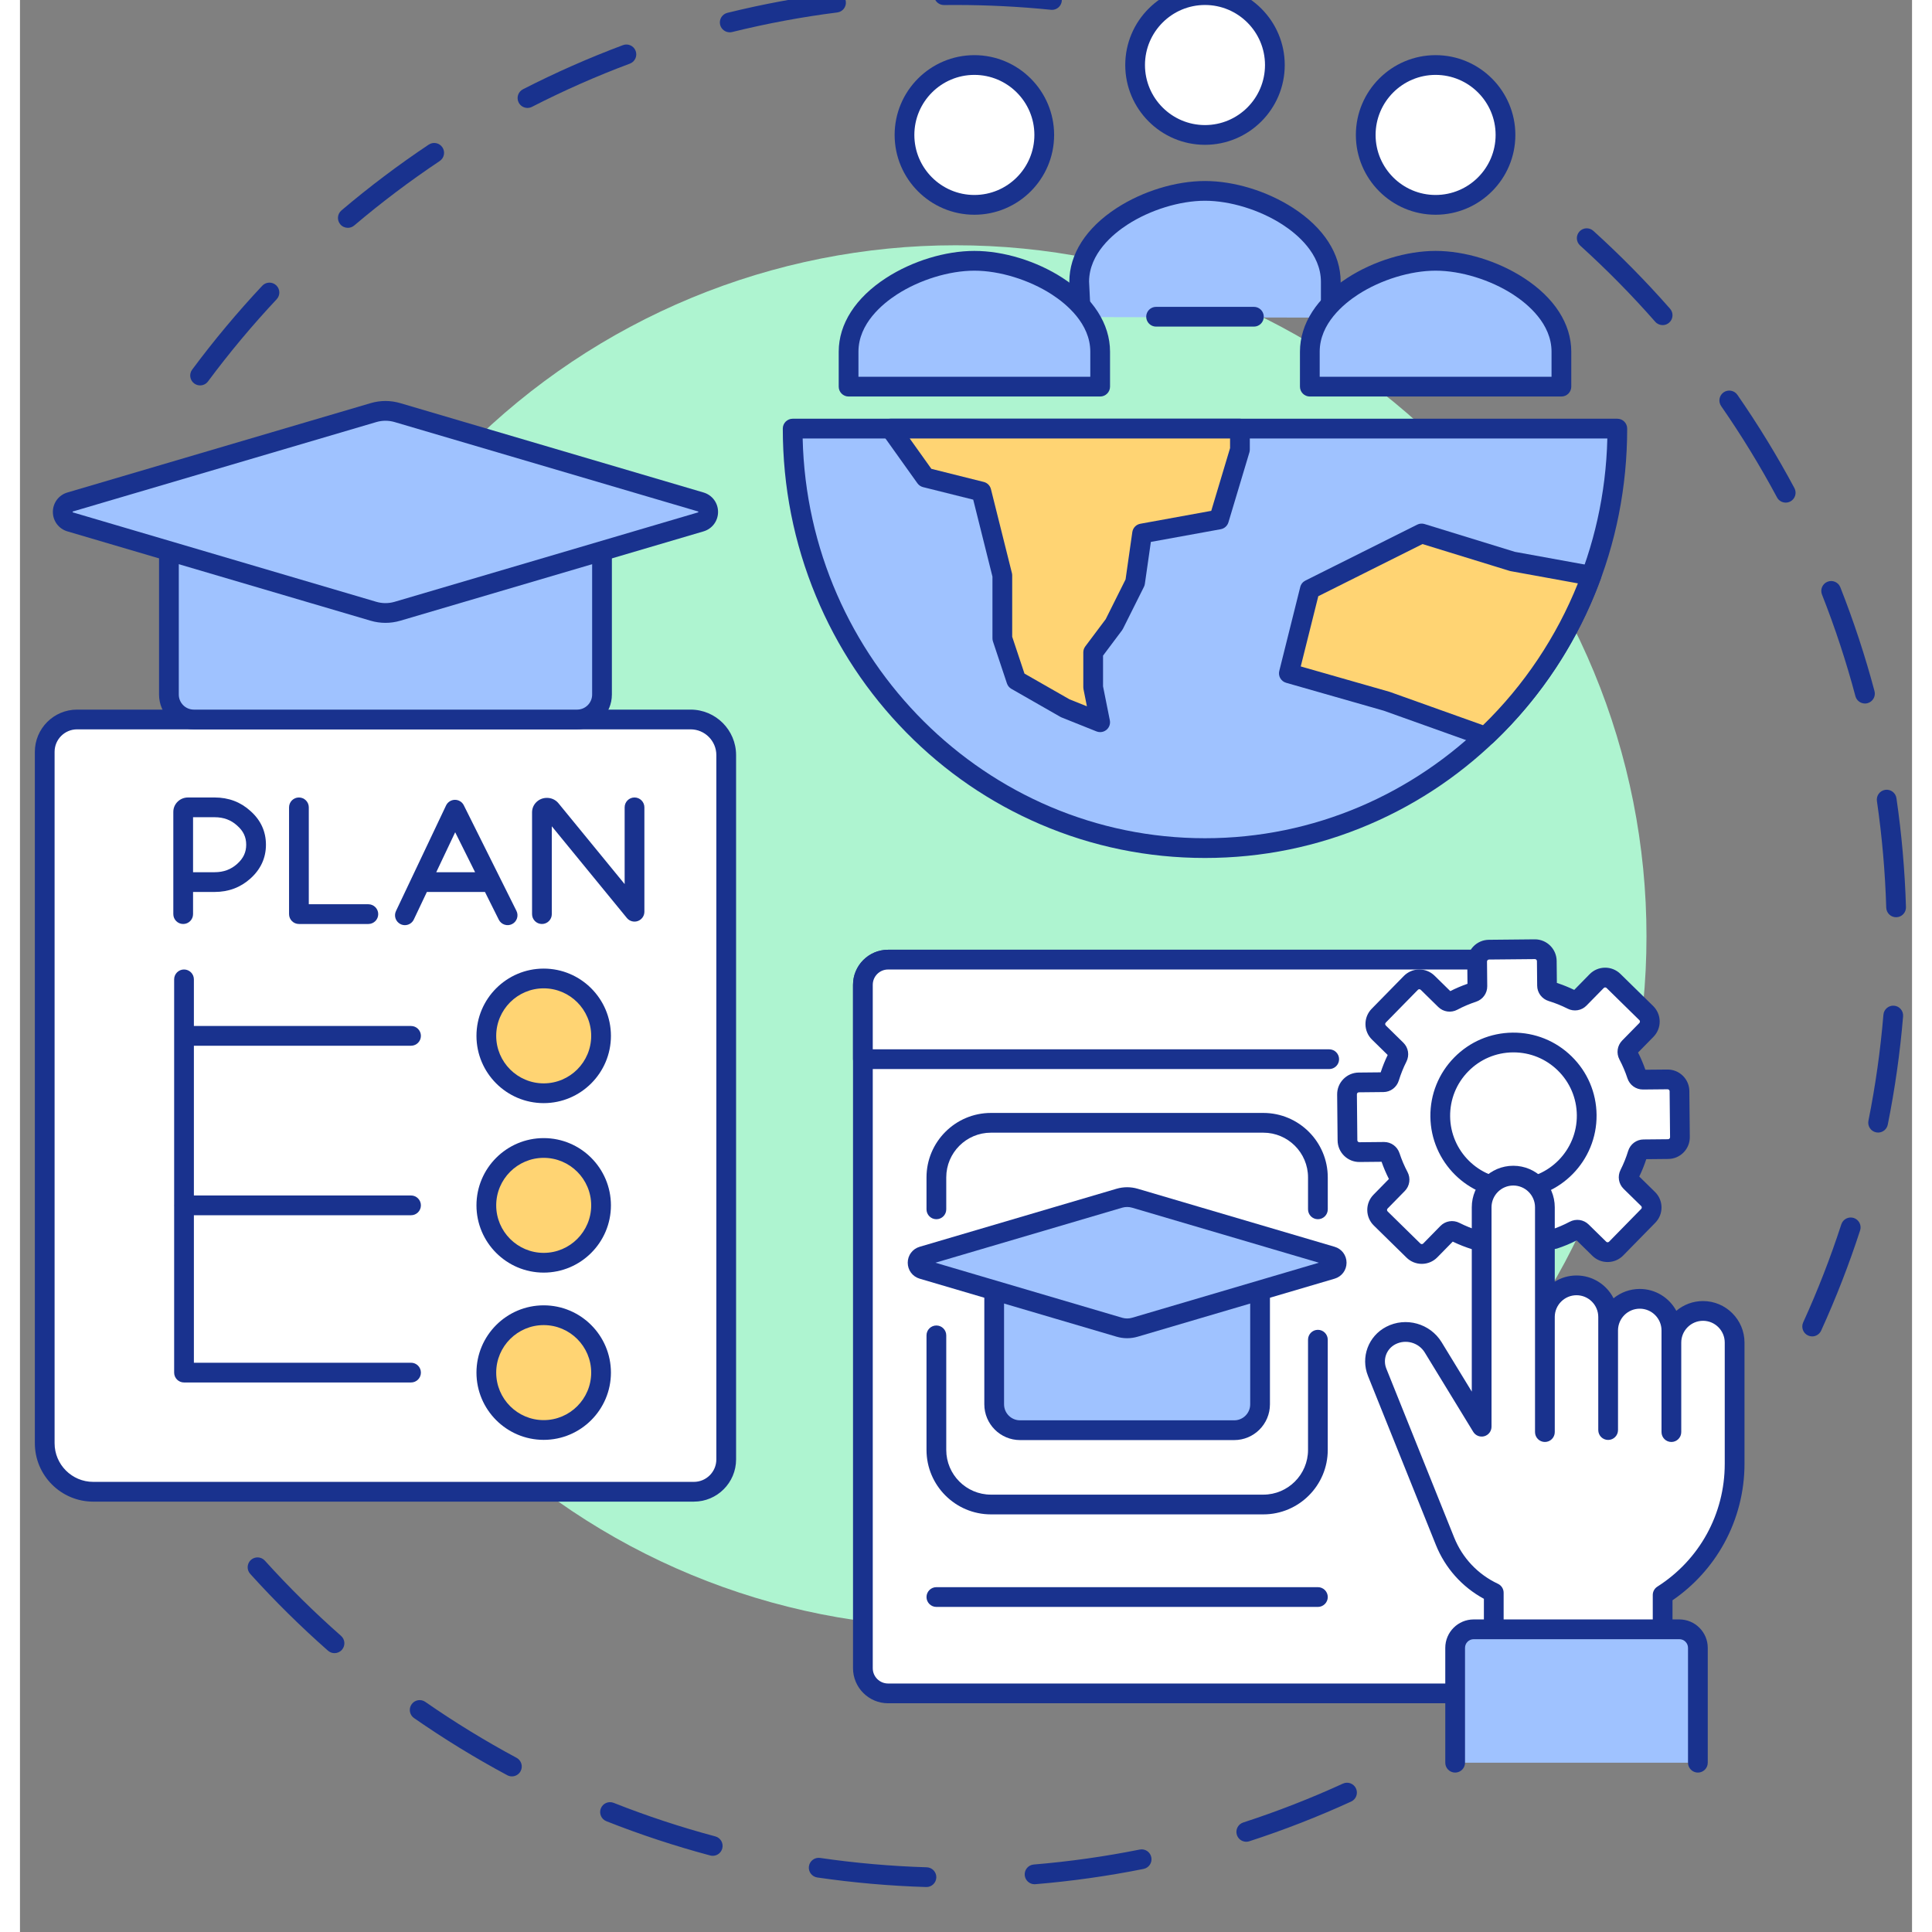 <svg xmlns="http://www.w3.org/2000/svg" xmlns:xlink="http://www.w3.org/1999/xlink" width="500" zoomAndPan="magnify" viewBox="0 0 375.12 383.04" height="500" preserveAspectRatio="xMidYMid meet"><rect x="0" y="0" width="375.12" height="383.04" fill="#808080" stroke="none"/><defs><clipPath id="3305aefb1b"><path d="M 45 308 L 266 308 L 266 374.062 L 45 374.062 Z M 45 308 " clip-rule="nonzero"></path></clipPath><clipPath id="11f88da207"><path d="M 308 45 L 373.984 45 L 373.984 265 L 308 265 Z M 308 45 " clip-rule="nonzero"></path></clipPath><clipPath id="df7b58e65a"><path d="M 2.914 140 L 142 140 L 142 298 L 2.914 298 Z M 2.914 140 " clip-rule="nonzero"></path></clipPath></defs><path fill="#19328e" d="M 35.707 76.41 C 35.301 76.41 34.895 76.285 34.543 76.023 C 33.676 75.379 33.492 74.152 34.137 73.285 C 38.43 67.504 43.105 61.91 48.035 56.652 C 48.773 55.863 50.012 55.824 50.801 56.566 C 51.59 57.305 51.629 58.543 50.891 59.332 C 46.062 64.48 41.484 69.961 37.281 75.621 C 36.895 76.137 36.305 76.41 35.707 76.41 Z M 65.004 45.168 C 64.445 45.168 63.895 44.934 63.508 44.477 C 62.809 43.652 62.91 42.418 63.734 41.719 C 69.23 37.059 75.055 32.668 81.039 28.672 C 81.938 28.074 83.152 28.316 83.754 29.215 C 84.355 30.113 84.109 31.332 83.211 31.93 C 77.352 35.844 71.648 40.141 66.266 44.707 C 65.898 45.016 65.449 45.168 65.004 45.168 Z M 100.617 21.398 C 99.906 21.398 99.223 21.008 98.875 20.332 C 98.383 19.371 98.762 18.191 99.723 17.699 C 106.137 14.41 112.809 11.469 119.547 8.949 C 120.559 8.57 121.688 9.082 122.066 10.098 C 122.445 11.109 121.93 12.238 120.918 12.617 C 114.32 15.082 107.789 17.965 101.508 21.184 C 101.223 21.328 100.918 21.398 100.617 21.398 Z M 140.715 6.406 C 139.836 6.406 139.035 5.809 138.816 4.918 C 138.559 3.867 139.199 2.809 140.246 2.547 C 147.23 0.824 154.395 -0.508 161.547 -1.418 C 162.621 -1.555 163.602 -0.793 163.734 0.277 C 163.871 1.352 163.113 2.332 162.043 2.469 C 155.039 3.355 148.02 4.664 141.184 6.352 C 141.027 6.387 140.871 6.406 140.715 6.406 Z M 204.609 1.953 C 204.543 1.953 204.477 1.949 204.41 1.941 C 198.18 1.309 191.824 0.988 185.523 0.988 C 184.754 0.988 183.973 0.992 183.207 1 C 183.199 1 183.191 1 183.184 1 C 182.113 1 181.238 0.141 181.227 -0.934 C 181.215 -2.012 182.078 -2.898 183.16 -2.914 C 183.941 -2.922 184.734 -2.93 185.523 -2.93 C 191.957 -2.93 198.441 -2.602 204.805 -1.953 C 205.879 -1.844 206.664 -0.883 206.555 0.191 C 206.449 1.199 205.602 1.953 204.609 1.953 Z M 204.609 1.953 " fill-opacity="1" fill-rule="nonzero"></path><g clip-path="url(#3305aefb1b)"><path fill="#19328e" d="M 179.719 374.125 C 179.699 374.125 179.68 374.125 179.66 374.125 C 172.441 373.906 165.18 373.266 158.074 372.23 C 157.004 372.074 156.262 371.078 156.418 370.012 C 156.574 368.941 157.566 368.199 158.637 368.355 C 165.598 369.371 172.711 369.996 179.777 370.211 C 180.859 370.246 181.707 371.148 181.676 372.23 C 181.641 373.289 180.773 374.125 179.719 374.125 Z M 201.152 373.57 C 200.145 373.57 199.289 372.797 199.203 371.773 C 199.113 370.695 199.914 369.75 200.992 369.66 C 208.031 369.078 215.098 368.078 222 366.695 C 223.059 366.48 224.09 367.168 224.301 368.23 C 224.516 369.289 223.828 370.32 222.766 370.535 C 215.723 371.945 208.504 372.965 201.316 373.562 C 201.262 373.566 201.207 373.57 201.152 373.57 Z M 137.352 367.934 C 137.184 367.934 137.012 367.91 136.844 367.867 C 129.887 366.008 122.961 363.727 116.262 361.074 C 115.258 360.68 114.766 359.543 115.164 358.535 C 115.559 357.531 116.695 357.039 117.703 357.434 C 124.262 360.027 131.039 362.266 137.852 364.082 C 138.898 364.359 139.52 365.434 139.238 366.477 C 139.008 367.355 138.215 367.934 137.352 367.934 Z M 243.125 365.148 C 242.301 365.148 241.531 364.621 241.266 363.793 C 240.93 362.766 241.496 361.66 242.523 361.328 C 249.227 359.152 255.875 356.559 262.289 353.621 C 263.27 353.172 264.434 353.602 264.883 354.586 C 265.332 355.57 264.902 356.73 263.918 357.18 C 257.367 360.18 250.574 362.828 243.73 365.051 C 243.527 365.117 243.324 365.148 243.125 365.148 Z M 97.527 352.188 C 97.215 352.188 96.898 352.113 96.605 351.953 C 90.262 348.555 84.047 344.742 78.129 340.629 C 77.238 340.012 77.02 338.793 77.637 337.906 C 78.254 337.016 79.473 336.797 80.359 337.414 C 86.156 341.441 92.242 345.172 98.453 348.504 C 99.406 349.016 99.766 350.199 99.254 351.152 C 98.902 351.812 98.227 352.188 97.527 352.188 Z M 62.359 327.754 C 61.902 327.754 61.441 327.594 61.066 327.266 C 55.664 322.508 50.473 317.383 45.648 312.039 C 44.922 311.238 44.984 310 45.785 309.273 C 46.59 308.551 47.824 308.613 48.551 309.414 C 53.277 314.648 58.359 319.664 63.652 324.324 C 64.465 325.039 64.543 326.277 63.832 327.09 C 63.445 327.527 62.902 327.754 62.359 327.754 Z M 62.359 327.754 " fill-opacity="1" fill-rule="nonzero"></path></g><g clip-path="url(#11f88da207)"><path fill="#19328e" d="M 355.32 264.957 C 355.047 264.957 354.773 264.898 354.508 264.777 C 353.527 264.328 353.094 263.168 353.539 262.184 C 356.418 255.871 358.961 249.328 361.102 242.734 C 361.438 241.707 362.539 241.145 363.57 241.477 C 364.598 241.812 365.16 242.918 364.824 243.945 C 362.641 250.68 360.039 257.363 357.102 263.809 C 356.773 264.531 356.062 264.957 355.32 264.957 Z M 368.398 224.543 C 368.27 224.543 368.141 224.531 368.012 224.504 C 366.949 224.293 366.266 223.258 366.477 222.199 C 367.863 215.297 368.863 208.223 369.449 201.18 C 369.539 200.102 370.488 199.301 371.562 199.391 C 372.641 199.48 373.438 200.426 373.348 201.504 C 372.75 208.699 371.73 215.918 370.312 222.969 C 370.129 223.898 369.312 224.543 368.398 224.543 Z M 371.961 181.852 C 370.91 181.852 370.039 181.016 370.008 179.953 C 369.793 172.887 369.172 165.773 368.16 158.812 C 368.004 157.742 368.746 156.75 369.812 156.594 C 370.883 156.438 371.875 157.18 372.031 158.25 C 373.066 165.355 373.703 172.621 373.918 179.836 C 373.953 180.918 373.102 181.82 372.023 181.852 C 372.004 181.852 371.98 181.852 371.961 181.852 Z M 365.789 139.48 C 364.922 139.48 364.133 138.902 363.898 138.027 C 362.086 131.211 359.855 124.43 357.266 117.871 C 356.871 116.867 357.363 115.73 358.367 115.332 C 359.375 114.934 360.512 115.43 360.906 116.434 C 363.551 123.133 365.828 130.059 367.68 137.02 C 367.957 138.066 367.336 139.137 366.293 139.414 C 366.125 139.461 365.957 139.48 365.789 139.48 Z M 350.078 99.648 C 349.379 99.648 348.703 99.273 348.352 98.617 C 345.027 92.402 341.301 86.312 337.277 80.512 C 336.664 79.621 336.883 78.402 337.77 77.785 C 338.656 77.172 339.879 77.391 340.496 78.277 C 344.602 84.203 348.406 90.422 351.801 96.766 C 352.312 97.723 351.953 98.906 351 99.418 C 350.707 99.574 350.391 99.648 350.078 99.648 Z M 325.676 64.457 C 325.133 64.457 324.594 64.234 324.207 63.793 C 319.551 58.492 314.539 53.406 309.312 48.676 C 308.512 47.949 308.449 46.711 309.172 45.91 C 309.898 45.105 311.137 45.047 311.938 45.77 C 317.277 50.602 322.395 55.797 327.145 61.207 C 327.859 62.02 327.781 63.258 326.969 63.969 C 326.598 64.297 326.137 64.457 325.676 64.457 Z M 325.676 64.457 " fill-opacity="1" fill-rule="nonzero"></path></g><path fill="#aef4d0" d="M 322.473 185.645 C 322.473 187.887 322.418 190.125 322.309 192.367 C 322.199 194.605 322.035 196.84 321.816 199.074 C 321.594 201.305 321.32 203.531 320.992 205.746 C 320.664 207.965 320.281 210.176 319.844 212.375 C 319.406 214.574 318.914 216.762 318.371 218.934 C 317.824 221.109 317.227 223.27 316.578 225.418 C 315.926 227.562 315.223 229.691 314.469 231.801 C 313.715 233.914 312.906 236.004 312.051 238.078 C 311.191 240.148 310.285 242.199 309.324 244.223 C 308.367 246.25 307.359 248.254 306.305 250.23 C 305.246 252.211 304.145 254.16 302.992 256.082 C 301.84 258.008 300.641 259.898 299.395 261.766 C 298.148 263.629 296.859 265.461 295.523 267.262 C 294.188 269.062 292.809 270.832 291.387 272.566 C 289.965 274.297 288.504 275.996 286.996 277.656 C 285.492 279.316 283.949 280.941 282.363 282.527 C 280.777 284.113 279.156 285.66 277.496 287.164 C 275.832 288.672 274.137 290.133 272.406 291.559 C 270.672 292.98 268.906 294.359 267.105 295.695 C 265.305 297.031 263.473 298.32 261.609 299.566 C 259.746 300.812 257.852 302.012 255.93 303.164 C 254.008 304.316 252.059 305.422 250.082 306.48 C 248.105 307.535 246.105 308.543 244.078 309.504 C 242.051 310.461 240.004 311.371 237.934 312.227 C 235.863 313.086 233.77 313.895 231.66 314.648 C 229.551 315.402 227.422 316.105 225.277 316.758 C 223.133 317.41 220.973 318.008 218.801 318.551 C 216.625 319.098 214.441 319.59 212.242 320.023 C 210.043 320.461 207.836 320.848 205.617 321.176 C 203.402 321.504 201.18 321.777 198.949 322 C 196.719 322.219 194.484 322.383 192.242 322.492 C 190.004 322.602 187.766 322.656 185.523 322.656 C 183.281 322.656 181.043 322.602 178.805 322.492 C 176.566 322.383 174.332 322.219 172.102 322 C 169.871 321.777 167.645 321.504 165.43 321.176 C 163.211 320.848 161.004 320.465 158.805 320.027 C 156.609 319.59 154.422 319.098 152.246 318.551 C 150.074 318.008 147.914 317.41 145.77 316.758 C 143.625 316.105 141.496 315.402 139.387 314.648 C 137.277 313.895 135.188 313.086 133.113 312.227 C 131.043 311.371 128.996 310.461 126.969 309.504 C 124.945 308.543 122.941 307.535 120.965 306.48 C 118.988 305.422 117.039 304.316 115.117 303.164 C 113.195 302.012 111.301 300.812 109.438 299.566 C 107.574 298.32 105.742 297.031 103.941 295.695 C 102.141 294.359 100.375 292.98 98.645 291.559 C 96.91 290.133 95.215 288.672 93.555 287.164 C 91.895 285.66 90.27 284.113 88.684 282.527 C 87.102 280.941 85.555 279.316 84.051 277.656 C 82.547 275.996 81.082 274.297 79.66 272.566 C 78.238 270.832 76.859 269.062 75.523 267.262 C 74.188 265.461 72.898 263.629 71.652 261.766 C 70.41 259.898 69.211 258.008 68.059 256.082 C 66.906 254.16 65.801 252.211 64.746 250.23 C 63.688 248.254 62.68 246.25 61.723 244.223 C 60.766 242.199 59.855 240.148 59 238.078 C 58.141 236.004 57.336 233.914 56.578 231.801 C 55.824 229.691 55.121 227.562 54.469 225.418 C 53.82 223.27 53.223 221.109 52.676 218.934 C 52.133 216.762 51.641 214.574 51.203 212.375 C 50.77 210.176 50.383 207.965 50.055 205.746 C 49.727 203.531 49.453 201.305 49.234 199.074 C 49.012 196.84 48.848 194.605 48.738 192.367 C 48.629 190.125 48.574 187.887 48.574 185.645 C 48.574 183.402 48.629 181.16 48.738 178.922 C 48.848 176.68 49.012 174.445 49.234 172.215 C 49.453 169.98 49.727 167.758 50.055 165.539 C 50.383 163.32 50.77 161.113 51.203 158.914 C 51.641 156.715 52.133 154.527 52.676 152.352 C 53.223 150.176 53.82 148.016 54.469 145.871 C 55.121 143.723 55.824 141.594 56.578 139.484 C 57.336 137.371 58.141 135.281 59 133.211 C 59.855 131.137 60.766 129.09 61.723 127.062 C 62.68 125.035 63.688 123.031 64.746 121.055 C 65.801 119.078 66.906 117.125 68.059 115.203 C 69.211 113.281 70.41 111.387 71.652 109.523 C 72.898 107.656 74.188 105.824 75.523 104.023 C 76.859 102.223 78.238 100.457 79.66 98.723 C 81.082 96.988 82.547 95.293 84.051 93.629 C 85.555 91.969 87.102 90.344 88.684 88.758 C 90.27 87.172 91.895 85.629 93.555 84.121 C 95.215 82.617 96.91 81.152 98.645 79.73 C 100.375 78.309 102.141 76.926 103.941 75.594 C 105.742 74.258 107.574 72.965 109.438 71.719 C 111.301 70.473 113.195 69.273 115.117 68.121 C 117.039 66.969 118.988 65.863 120.965 64.809 C 122.941 63.75 124.945 62.742 126.969 61.785 C 128.996 60.824 131.043 59.918 133.117 59.059 C 135.188 58.199 137.277 57.395 139.387 56.637 C 141.496 55.883 143.625 55.18 145.77 54.527 C 147.914 53.879 150.074 53.281 152.246 52.734 C 154.422 52.191 156.609 51.699 158.805 51.262 C 161.004 50.824 163.211 50.441 165.43 50.113 C 167.645 49.781 169.871 49.508 172.102 49.289 C 174.332 49.066 176.566 48.902 178.805 48.793 C 181.043 48.684 183.281 48.629 185.523 48.629 C 187.766 48.629 190.004 48.684 192.242 48.793 C 194.484 48.902 196.719 49.066 198.949 49.289 C 201.18 49.508 203.402 49.781 205.617 50.109 C 207.836 50.441 210.043 50.824 212.242 51.262 C 214.441 51.699 216.625 52.191 218.801 52.734 C 220.973 53.281 223.133 53.879 225.277 54.527 C 227.422 55.18 229.551 55.883 231.66 56.637 C 233.77 57.395 235.863 58.199 237.934 59.059 C 240.004 59.918 242.051 60.824 244.078 61.785 C 246.105 62.742 248.105 63.75 250.082 64.809 C 252.059 65.863 254.008 66.969 255.93 68.121 C 257.852 69.273 259.746 70.473 261.609 71.719 C 263.473 72.965 265.305 74.258 267.105 75.594 C 268.906 76.926 270.672 78.309 272.406 79.73 C 274.137 81.152 275.832 82.617 277.496 84.121 C 279.156 85.629 280.777 87.172 282.363 88.758 C 283.949 90.344 285.492 91.969 286.996 93.629 C 288.504 95.293 289.965 96.988 291.387 98.723 C 292.809 100.457 294.188 102.223 295.523 104.023 C 296.859 105.824 298.148 107.656 299.395 109.523 C 300.641 111.387 301.84 113.281 302.992 115.203 C 304.145 117.125 305.246 119.078 306.305 121.055 C 307.359 123.031 308.367 125.035 309.324 127.062 C 310.285 129.09 311.191 131.137 312.051 133.211 C 312.906 135.281 313.715 137.371 314.469 139.484 C 315.223 141.594 315.926 143.723 316.578 145.871 C 317.227 148.016 317.824 150.176 318.371 152.352 C 318.914 154.527 319.406 156.715 319.844 158.914 C 320.281 161.113 320.664 163.32 320.992 165.539 C 321.32 167.758 321.594 169.98 321.816 172.215 C 322.035 174.445 322.199 176.68 322.309 178.922 C 322.418 181.16 322.473 183.402 322.473 185.645 Z M 322.473 185.645 " fill-opacity="1" fill-rule="nonzero"></path><path fill="#9fc2ff" d="M 316.691 84.973 C 316.691 131.023 280.207 168.145 234.941 168.145 C 189.68 168.145 153.195 131.023 153.195 84.973 Z M 316.691 84.973 " fill-opacity="1" fill-rule="nonzero"></path><path fill="#19328e" d="M 234.941 170.102 C 223.609 170.102 212.629 167.855 202.305 163.426 C 192.328 159.145 183.379 153.012 175.699 145.199 C 168.027 137.391 162 128.289 157.797 118.148 C 153.445 107.652 151.238 96.492 151.238 84.973 C 151.238 83.891 152.117 83.016 153.195 83.016 L 316.691 83.016 C 317.77 83.016 318.645 83.891 318.645 84.973 C 318.645 96.492 316.441 107.652 312.09 118.148 C 307.883 128.289 301.859 137.391 294.184 145.199 C 286.508 153.012 277.559 159.145 267.582 163.426 C 257.258 167.855 246.277 170.102 234.941 170.102 Z M 155.176 86.93 C 156.199 130.812 191.59 166.188 234.941 166.188 C 278.297 166.188 313.688 130.812 314.711 86.93 Z M 155.176 86.93 " fill-opacity="1" fill-rule="nonzero"></path><path fill="#ffd473" d="M 241.871 84.973 L 241.871 89.133 L 237.715 102.992 L 222.473 105.766 L 221.09 115.469 L 216.93 123.785 L 212.773 129.332 L 212.773 136.262 L 214.16 143.191 L 207.234 140.422 L 197.535 134.875 L 194.762 126.559 L 194.762 114.082 L 190.605 97.449 L 179.523 94.676 L 172.594 84.973 Z M 241.871 84.973 " fill-opacity="1" fill-rule="nonzero"></path><path fill="#19328e" d="M 214.16 145.152 C 213.914 145.152 213.668 145.105 213.434 145.012 L 206.504 142.238 C 206.422 142.203 206.34 142.164 206.262 142.121 L 196.562 136.574 C 196.145 136.336 195.828 135.953 195.676 135.496 L 192.906 127.18 C 192.84 126.977 192.805 126.77 192.805 126.559 L 192.805 114.324 L 188.992 99.062 L 179.047 96.578 C 178.598 96.465 178.199 96.195 177.93 95.816 L 171.004 86.113 C 170.574 85.516 170.52 84.73 170.855 84.078 C 171.191 83.426 171.859 83.016 172.594 83.016 L 241.871 83.016 C 242.953 83.016 243.828 83.891 243.828 84.973 L 243.828 89.133 C 243.828 89.324 243.801 89.512 243.746 89.695 L 239.59 103.555 C 239.379 104.262 238.789 104.789 238.066 104.922 L 224.211 107.441 L 223.023 115.746 C 222.996 115.953 222.934 116.156 222.84 116.344 L 218.68 124.664 C 218.629 124.766 218.566 124.867 218.496 124.961 L 214.73 129.984 L 214.73 136.07 L 216.078 142.809 C 216.219 143.516 215.965 144.238 215.41 144.699 C 215.055 144.996 214.609 145.152 214.16 145.152 Z M 208.086 138.652 L 211.531 140.031 L 210.855 136.645 C 210.832 136.52 210.816 136.391 210.816 136.262 L 210.816 129.332 C 210.816 128.906 210.957 128.496 211.211 128.156 L 215.262 122.754 L 219.195 114.879 L 220.535 105.488 C 220.656 104.656 221.293 103.992 222.125 103.84 L 236.184 101.281 L 239.914 88.844 L 239.914 86.93 L 176.398 86.93 L 180.695 92.953 L 191.082 95.551 C 191.781 95.727 192.328 96.273 192.504 96.973 L 196.66 113.609 C 196.699 113.766 196.719 113.922 196.719 114.082 L 196.719 126.242 L 199.152 133.547 Z M 208.086 138.652 " fill-opacity="1" fill-rule="nonzero"></path><path fill="#ffd473" d="M 290.363 145.965 L 270.969 139.035 L 251.57 133.488 L 255.727 116.855 L 277.895 105.766 L 295.906 111.312 L 311.148 114.082 L 311.574 114.082 C 307.117 126.277 299.934 137.109 290.773 145.812 Z M 290.363 145.965 " fill-opacity="1" fill-rule="nonzero"></path><path fill="#19328e" d="M 290.363 147.922 C 290.141 147.922 289.918 147.887 289.707 147.809 L 270.367 140.898 L 251.031 135.371 C 250.016 135.082 249.414 134.039 249.672 133.016 L 253.828 116.379 C 253.965 115.824 254.34 115.359 254.852 115.105 L 277.02 104.016 C 277.469 103.789 277.988 103.746 278.469 103.895 L 296.371 109.406 L 311.324 112.125 L 311.574 112.125 C 312.215 112.125 312.812 112.438 313.18 112.961 C 313.543 113.484 313.633 114.156 313.41 114.754 C 308.926 127.031 301.562 138.262 292.121 147.23 C 291.93 147.41 291.707 147.551 291.465 147.645 L 291.055 147.797 C 290.832 147.883 290.598 147.922 290.363 147.922 Z M 253.926 132.129 L 271.504 137.152 C 271.547 137.164 271.586 137.176 271.625 137.191 L 290.062 143.777 C 298.191 135.883 304.652 126.219 308.875 115.66 L 295.559 113.238 C 295.48 113.223 295.406 113.203 295.332 113.184 L 278.07 107.867 L 257.406 118.203 Z M 253.926 132.129 " fill-opacity="1" fill-rule="nonzero"></path><path fill="#9fc2ff" d="M 210.352 62.859 L 210.004 55.863 C 210.004 45.285 224.371 37.844 234.941 37.844 C 245.516 37.844 259.883 45.285 259.883 55.863 L 259.883 62.977 Z M 210.352 62.859 " fill-opacity="1" fill-rule="nonzero"></path><path fill="#19328e" d="M 259.883 64.934 C 258.801 64.934 257.926 64.059 257.926 62.977 L 257.926 55.863 C 257.926 50.293 253.156 46.371 250.316 44.531 C 245.812 41.613 239.922 39.801 234.945 39.801 C 229.965 39.801 224.074 41.613 219.574 44.531 C 216.738 46.367 211.988 50.27 211.961 55.816 L 212.305 62.762 C 212.359 63.844 211.527 64.762 210.445 64.816 C 209.367 64.871 208.449 64.039 208.395 62.957 L 208.051 55.961 C 208.047 55.93 208.047 55.895 208.047 55.863 C 208.047 50.363 211.383 45.168 217.445 41.242 C 222.625 37.887 229.164 35.887 234.945 35.887 C 240.723 35.887 247.262 37.887 252.441 41.242 C 258.504 45.168 261.84 50.363 261.84 55.863 L 261.84 62.977 C 261.84 64.059 260.965 64.934 259.883 64.934 Z M 259.883 64.934 " fill-opacity="1" fill-rule="nonzero"></path><path fill="#19328e" d="M 244.641 64.754 L 225.246 64.754 C 224.164 64.754 223.289 63.875 223.289 62.793 C 223.289 61.715 224.164 60.836 225.246 60.836 L 244.641 60.836 C 245.723 60.836 246.598 61.715 246.598 62.793 C 246.598 63.875 245.723 64.754 244.641 64.754 Z M 244.641 64.754 " fill-opacity="1" fill-rule="nonzero"></path><path fill="#ffffff" d="M 248.797 12.891 C 248.797 13.801 248.711 14.703 248.531 15.598 C 248.355 16.488 248.094 17.355 247.742 18.195 C 247.395 19.039 246.969 19.836 246.465 20.594 C 245.957 21.352 245.383 22.051 244.742 22.695 C 244.098 23.336 243.398 23.91 242.641 24.418 C 241.883 24.922 241.086 25.352 240.246 25.699 C 239.406 26.047 238.539 26.309 237.645 26.488 C 236.754 26.664 235.852 26.754 234.941 26.754 C 234.035 26.754 233.133 26.664 232.238 26.488 C 231.348 26.309 230.48 26.047 229.641 25.699 C 228.801 25.352 228.004 24.922 227.246 24.418 C 226.488 23.91 225.789 23.336 225.145 22.695 C 224.504 22.051 223.93 21.352 223.422 20.594 C 222.918 19.836 222.492 19.039 222.141 18.195 C 221.793 17.355 221.531 16.488 221.355 15.598 C 221.176 14.703 221.086 13.801 221.086 12.891 C 221.086 11.98 221.176 11.078 221.355 10.188 C 221.531 9.293 221.793 8.43 222.141 7.586 C 222.492 6.746 222.918 5.945 223.422 5.191 C 223.93 4.434 224.504 3.734 225.145 3.09 C 225.789 2.445 226.488 1.871 227.246 1.367 C 228.004 0.859 228.801 0.434 229.641 0.086 C 230.48 -0.262 231.348 -0.527 232.238 -0.703 C 233.133 -0.883 234.035 -0.969 234.941 -0.969 C 235.852 -0.969 236.754 -0.883 237.645 -0.703 C 238.539 -0.527 239.406 -0.262 240.246 0.086 C 241.086 0.434 241.883 0.859 242.641 1.367 C 243.398 1.871 244.098 2.445 244.742 3.09 C 245.383 3.734 245.957 4.434 246.465 5.191 C 246.969 5.945 247.395 6.746 247.742 7.586 C 248.094 8.43 248.355 9.293 248.531 10.188 C 248.711 11.078 248.797 11.98 248.797 12.891 Z M 248.797 12.891 " fill-opacity="1" fill-rule="nonzero"></path><path fill="#19328e" d="M 234.941 28.711 C 226.223 28.711 219.133 21.613 219.133 12.891 C 219.133 4.168 226.223 -2.93 234.941 -2.93 C 243.664 -2.93 250.754 4.168 250.754 12.891 C 250.754 21.613 243.66 28.711 234.941 28.711 Z M 234.941 0.988 C 228.383 0.988 223.043 6.328 223.043 12.891 C 223.043 19.457 228.383 24.797 234.941 24.797 C 241.504 24.797 246.84 19.457 246.84 12.891 C 246.84 6.328 241.504 0.988 234.941 0.988 Z M 234.941 0.988 " fill-opacity="1" fill-rule="nonzero"></path><path fill="#9fc2ff" d="M 189.219 51.703 C 199.793 51.703 214.16 59.148 214.16 69.727 L 214.16 76.656 L 164.281 76.656 L 164.281 69.727 C 164.281 59.148 178.648 51.703 189.219 51.703 Z M 189.219 51.703 " fill-opacity="1" fill-rule="nonzero"></path><path fill="#19328e" d="M 214.16 78.613 L 164.281 78.613 C 163.199 78.613 162.324 77.738 162.324 76.656 L 162.324 69.727 C 162.324 64.223 165.66 59.031 171.723 55.105 C 176.902 51.75 183.441 49.746 189.223 49.746 C 195 49.746 201.539 51.75 206.719 55.105 C 212.781 59.031 216.117 64.223 216.117 69.727 L 216.117 76.656 C 216.117 77.738 215.242 78.613 214.16 78.613 Z M 166.238 74.699 L 212.203 74.699 L 212.203 69.727 C 212.203 64.152 207.434 60.234 204.594 58.391 C 200.09 55.473 194.199 53.664 189.223 53.664 C 184.242 53.664 178.352 55.473 173.852 58.391 C 171.008 60.234 166.238 64.152 166.238 69.727 Z M 166.238 74.699 " fill-opacity="1" fill-rule="nonzero"></path><path fill="#ffffff" d="M 203.074 26.754 C 203.074 27.664 202.988 28.566 202.809 29.457 C 202.633 30.352 202.371 31.219 202.02 32.059 C 201.672 32.898 201.246 33.699 200.742 34.453 C 200.234 35.211 199.66 35.91 199.02 36.555 C 198.375 37.199 197.676 37.773 196.918 38.277 C 196.16 38.785 195.363 39.211 194.523 39.559 C 193.684 39.91 192.816 40.172 191.922 40.348 C 191.031 40.527 190.129 40.617 189.219 40.617 C 188.312 40.617 187.41 40.527 186.516 40.348 C 185.625 40.172 184.758 39.91 183.918 39.559 C 183.078 39.211 182.277 38.785 181.523 38.277 C 180.766 37.773 180.066 37.199 179.422 36.555 C 178.781 35.91 178.207 35.211 177.699 34.453 C 177.195 33.699 176.77 32.898 176.418 32.059 C 176.07 31.219 175.809 30.352 175.633 29.457 C 175.453 28.566 175.363 27.664 175.363 26.754 C 175.363 25.844 175.453 24.941 175.633 24.051 C 175.809 23.156 176.07 22.289 176.418 21.449 C 176.77 20.609 177.195 19.809 177.699 19.051 C 178.207 18.297 178.781 17.594 179.422 16.953 C 180.066 16.309 180.766 15.734 181.523 15.227 C 182.277 14.723 183.078 14.297 183.918 13.945 C 184.758 13.598 185.625 13.336 186.516 13.156 C 187.41 12.98 188.312 12.891 189.219 12.891 C 190.129 12.891 191.031 12.98 191.922 13.156 C 192.816 13.336 193.684 13.598 194.523 13.945 C 195.363 14.297 196.16 14.723 196.918 15.227 C 197.676 15.734 198.375 16.309 199.02 16.953 C 199.66 17.594 200.234 18.297 200.742 19.051 C 201.246 19.809 201.672 20.609 202.02 21.449 C 202.371 22.289 202.633 23.156 202.809 24.051 C 202.988 24.941 203.074 25.844 203.074 26.754 Z M 203.074 26.754 " fill-opacity="1" fill-rule="nonzero"></path><path fill="#19328e" d="M 189.219 42.574 C 180.5 42.574 173.41 35.477 173.41 26.754 C 173.41 18.031 180.5 10.934 189.219 10.934 C 197.938 10.934 205.031 18.031 205.031 26.754 C 205.031 35.477 197.941 42.574 189.219 42.574 Z M 189.219 14.848 C 182.66 14.848 177.32 20.191 177.32 26.754 C 177.32 33.316 182.66 38.656 189.219 38.656 C 195.781 38.656 201.117 33.316 201.117 26.754 C 201.121 20.191 195.781 14.848 189.219 14.848 Z M 189.219 14.848 " fill-opacity="1" fill-rule="nonzero"></path><path fill="#9fc2ff" d="M 280.664 51.703 C 291.238 51.703 305.605 59.148 305.605 69.727 L 305.605 76.656 L 255.727 76.656 L 255.727 69.727 C 255.727 59.148 270.094 51.703 280.664 51.703 Z M 280.664 51.703 " fill-opacity="1" fill-rule="nonzero"></path><path fill="#19328e" d="M 305.605 78.613 L 255.727 78.613 C 254.645 78.613 253.77 77.738 253.77 76.656 L 253.77 69.727 C 253.77 64.223 257.105 59.031 263.168 55.105 C 268.348 51.75 274.887 49.746 280.668 49.746 C 286.445 49.746 292.984 51.75 298.164 55.105 C 304.227 59.031 307.562 64.223 307.562 69.727 L 307.562 76.656 C 307.562 77.738 306.688 78.613 305.605 78.613 Z M 257.684 74.699 L 303.648 74.699 L 303.648 69.727 C 303.648 64.152 298.879 60.234 296.039 58.391 C 291.535 55.473 285.645 53.664 280.668 53.664 C 275.688 53.664 269.797 55.473 265.297 58.391 C 262.453 60.234 257.684 64.152 257.684 69.727 Z M 257.684 74.699 " fill-opacity="1" fill-rule="nonzero"></path><path fill="#ffffff" d="M 294.52 26.754 C 294.52 27.664 294.434 28.566 294.254 29.457 C 294.078 30.352 293.816 31.219 293.465 32.059 C 293.117 32.898 292.691 33.699 292.188 34.453 C 291.68 35.211 291.105 35.91 290.465 36.555 C 289.82 37.199 289.121 37.773 288.363 38.277 C 287.605 38.785 286.809 39.211 285.969 39.559 C 285.129 39.91 284.262 40.172 283.367 40.348 C 282.477 40.527 281.574 40.617 280.664 40.617 C 279.758 40.617 278.855 40.527 277.961 40.348 C 277.07 40.172 276.203 39.91 275.363 39.559 C 274.523 39.211 273.723 38.785 272.969 38.277 C 272.211 37.773 271.512 37.199 270.867 36.555 C 270.227 35.91 269.652 35.211 269.145 34.453 C 268.641 33.699 268.215 32.898 267.863 32.059 C 267.516 31.219 267.254 30.352 267.078 29.457 C 266.898 28.566 266.809 27.664 266.809 26.754 C 266.809 25.844 266.898 24.941 267.078 24.051 C 267.254 23.156 267.516 22.289 267.863 21.449 C 268.215 20.609 268.641 19.809 269.145 19.051 C 269.652 18.297 270.227 17.594 270.867 16.953 C 271.512 16.309 272.211 15.734 272.969 15.227 C 273.723 14.723 274.523 14.297 275.363 13.945 C 276.203 13.598 277.07 13.336 277.961 13.156 C 278.855 12.98 279.758 12.891 280.664 12.891 C 281.574 12.891 282.477 12.98 283.367 13.156 C 284.262 13.336 285.129 13.598 285.969 13.945 C 286.809 14.297 287.605 14.723 288.363 15.227 C 289.121 15.734 289.82 16.309 290.465 16.953 C 291.105 17.594 291.68 18.297 292.188 19.051 C 292.691 19.809 293.117 20.609 293.465 21.449 C 293.816 22.289 294.078 23.156 294.254 24.051 C 294.434 24.941 294.52 25.844 294.52 26.754 Z M 294.52 26.754 " fill-opacity="1" fill-rule="nonzero"></path><path fill="#19328e" d="M 280.664 42.574 C 271.945 42.574 264.855 35.477 264.855 26.754 C 264.855 18.031 271.945 10.934 280.664 10.934 C 289.387 10.934 296.477 18.031 296.477 26.754 C 296.477 35.477 289.387 42.574 280.664 42.574 Z M 280.664 14.848 C 274.105 14.848 268.766 20.191 268.766 26.754 C 268.766 33.316 274.105 38.656 280.664 38.656 C 287.227 38.656 292.562 33.316 292.562 26.754 C 292.566 20.191 287.227 14.848 280.664 14.848 Z M 280.664 14.848 " fill-opacity="1" fill-rule="nonzero"></path><path fill="#ffffff" d="M 295.41 335.734 L 172.109 335.734 C 169.352 335.734 167.117 333.496 167.117 330.738 L 167.117 195.25 C 167.117 192.492 169.352 190.258 172.109 190.258 L 299.188 190.258 Z M 295.41 335.734 " fill-opacity="1" fill-rule="nonzero"></path><path fill="#19328e" d="M 295.41 337.691 L 172.109 337.691 C 168.277 337.691 165.16 334.57 165.16 330.738 L 165.16 195.25 C 165.16 191.418 168.277 188.297 172.109 188.297 L 299.188 188.297 C 300.266 188.297 301.145 189.176 301.145 190.258 C 301.145 191.336 300.266 192.215 299.188 192.215 L 172.109 192.215 C 170.434 192.215 169.074 193.574 169.074 195.25 L 169.074 330.738 C 169.074 332.414 170.434 333.773 172.109 333.773 L 295.41 333.773 C 296.488 333.773 297.367 334.652 297.367 335.73 C 297.367 336.812 296.488 337.691 295.41 337.691 Z M 295.41 337.691 " fill-opacity="1" fill-rule="nonzero"></path><path fill="#ffffff" d="M 298.672 209.996 L 299.188 190.258 L 172.109 190.258 C 169.352 190.258 167.117 192.492 167.117 195.25 L 167.117 209.996 Z M 298.672 209.996 " fill-opacity="1" fill-rule="nonzero"></path><path fill="#19328e" d="M 298.676 211.953 C 298.656 211.953 298.641 211.953 298.621 211.953 C 297.543 211.926 296.688 211.027 296.719 209.945 L 297.176 192.215 L 172.109 192.215 C 170.434 192.215 169.074 193.574 169.074 195.25 L 169.074 208.039 L 259.57 208.039 C 260.652 208.039 261.527 208.914 261.527 209.996 C 261.527 211.078 260.652 211.953 259.57 211.953 L 167.117 211.953 C 166.035 211.953 165.16 211.078 165.16 209.996 L 165.16 195.25 C 165.16 191.418 168.277 188.297 172.109 188.297 L 299.188 188.297 C 299.715 188.297 300.219 188.512 300.586 188.891 C 300.957 189.27 301.156 189.777 301.141 190.305 L 300.629 210.047 C 300.602 211.109 299.73 211.953 298.676 211.953 Z M 298.676 211.953 " fill-opacity="1" fill-rule="nonzero"></path><path fill="#ffffff" d="M 181.688 239.766 L 181.688 233.434 C 181.688 227.457 186.531 222.609 192.504 222.609 L 246.508 222.609 C 252.484 222.609 257.328 227.457 257.328 233.434 L 257.328 239.766 Z M 181.688 239.766 " fill-opacity="1" fill-rule="nonzero"></path><path fill="#19328e" d="M 257.328 241.723 C 256.246 241.723 255.371 240.848 255.371 239.766 L 255.371 233.434 C 255.371 228.543 251.395 224.566 246.508 224.566 L 192.504 224.566 C 187.617 224.566 183.645 228.543 183.645 233.434 L 183.645 239.766 C 183.645 240.848 182.766 241.723 181.688 241.723 C 180.605 241.723 179.73 240.848 179.73 239.766 L 179.73 233.434 C 179.73 226.387 185.461 220.652 192.504 220.652 L 246.508 220.652 C 253.555 220.652 259.285 226.387 259.285 233.434 L 259.285 239.766 C 259.285 240.848 258.406 241.723 257.328 241.723 Z M 257.328 241.723 " fill-opacity="1" fill-rule="nonzero"></path><path fill="#ffffff" d="M 257.328 265.609 L 257.328 287.461 C 257.328 293.438 252.484 298.285 246.508 298.285 L 192.504 298.285 C 186.531 298.285 181.688 293.438 181.688 287.461 L 181.688 264.75 Z M 257.328 265.609 " fill-opacity="1" fill-rule="nonzero"></path><path fill="#19328e" d="M 246.508 300.242 L 192.504 300.242 C 185.461 300.242 179.73 294.508 179.73 287.461 L 179.73 264.75 C 179.73 263.668 180.605 262.793 181.688 262.793 C 182.766 262.793 183.645 263.668 183.645 264.75 L 183.645 287.461 C 183.645 292.352 187.617 296.328 192.504 296.328 L 246.508 296.328 C 251.395 296.328 255.371 292.348 255.371 287.461 L 255.371 265.609 C 255.371 264.527 256.246 263.652 257.328 263.652 C 258.406 263.652 259.281 264.531 259.281 265.609 L 259.281 287.461 C 259.285 294.508 253.551 300.242 246.508 300.242 Z M 246.508 300.242 " fill-opacity="1" fill-rule="nonzero"></path><path fill="#19328e" d="M 257.328 318.59 L 181.688 318.59 C 180.605 318.59 179.73 317.711 179.73 316.633 C 179.73 315.551 180.605 314.672 181.688 314.672 L 257.328 314.672 C 258.406 314.672 259.285 315.551 259.285 316.633 C 259.285 317.711 258.406 318.59 257.328 318.59 Z M 257.328 318.59 " fill-opacity="1" fill-rule="nonzero"></path><path fill="#9fc2ff" d="M 245.863 255.824 L 245.863 278.422 C 245.863 281.258 243.57 283.551 240.738 283.551 L 198.277 283.551 C 195.445 283.551 193.148 281.258 193.148 278.422 L 193.148 255.824 Z M 245.863 255.824 " fill-opacity="1" fill-rule="nonzero"></path><path fill="#19328e" d="M 240.738 285.512 L 198.277 285.512 C 194.371 285.512 191.191 282.332 191.191 278.422 L 191.191 255.824 C 191.191 254.742 192.066 253.867 193.148 253.867 C 194.23 253.867 195.105 254.742 195.105 255.824 L 195.105 278.422 C 195.105 280.172 196.527 281.594 198.277 281.594 L 240.738 281.594 C 242.484 281.594 243.906 280.172 243.906 278.422 L 243.906 255.824 C 243.906 254.742 244.785 253.867 245.863 253.867 C 246.945 253.867 247.82 254.742 247.82 255.824 L 247.82 278.422 C 247.82 282.332 244.645 285.512 240.738 285.512 Z M 240.738 285.512 " fill-opacity="1" fill-rule="nonzero"></path><path fill="#9fc2ff" d="M 178.922 249.062 L 217.961 237.562 C 218.969 237.266 220.043 237.266 221.055 237.562 L 260.09 249.062 C 261.371 249.441 261.371 251.254 260.09 251.633 L 221.055 263.133 C 220.043 263.43 218.969 263.43 217.961 263.133 L 178.922 251.633 C 177.645 251.254 177.645 249.441 178.922 249.062 Z M 178.922 249.062 " fill-opacity="1" fill-rule="nonzero"></path><path fill="#19328e" d="M 219.508 265.316 C 218.801 265.316 218.094 265.215 217.406 265.012 L 178.371 253.512 C 176.957 253.094 176.008 251.824 176.008 250.348 C 176.008 248.875 176.957 247.602 178.371 247.188 L 217.406 235.684 C 218.781 235.281 220.234 235.281 221.605 235.684 L 260.641 247.188 C 262.055 247.602 263.008 248.875 263.008 250.348 C 263.008 251.824 262.055 253.094 260.641 253.512 L 221.605 265.012 C 220.918 265.215 220.215 265.316 219.508 265.316 Z M 181.492 250.348 L 218.512 261.258 C 219.164 261.449 219.852 261.449 220.5 261.258 L 257.52 250.348 L 220.5 239.441 C 219.852 239.25 219.164 239.25 218.512 239.441 Z M 178.922 249.062 L 179.477 250.941 Z M 178.922 249.062 " fill-opacity="1" fill-rule="nonzero"></path><path fill="#ffffff" d="M 304.145 245.676 C 305.539 245.215 306.879 244.645 308.156 243.965 C 308.645 243.703 309.242 243.777 309.637 244.168 L 313.117 247.578 C 314.047 248.492 315.543 248.477 316.453 247.547 L 322.82 241.051 C 323.734 240.121 323.719 238.625 322.789 237.711 L 319.309 234.301 C 318.914 233.91 318.828 233.316 319.078 232.82 C 319.73 231.531 320.277 230.176 320.707 228.773 C 320.871 228.246 321.344 227.875 321.898 227.867 L 326.77 227.82 C 328.074 227.809 329.121 226.738 329.105 225.438 L 329.016 216.34 C 329.004 215.035 327.938 213.988 326.633 214.004 L 321.762 214.051 C 321.211 214.055 320.727 213.695 320.555 213.168 C 320.098 211.773 319.523 210.43 318.848 209.156 C 318.586 208.664 318.66 208.066 319.047 207.672 L 322.457 204.191 C 323.371 203.258 323.355 201.766 322.426 200.852 L 315.934 194.48 C 315.004 193.57 313.508 193.586 312.598 194.516 L 309.188 197.996 C 308.797 198.391 308.199 198.477 307.707 198.227 C 306.418 197.574 305.066 197.027 303.664 196.594 C 303.133 196.434 302.762 195.957 302.758 195.406 L 302.707 190.531 C 302.695 189.227 301.629 188.18 300.324 188.191 L 291.234 188.281 C 289.93 188.297 288.887 189.363 288.898 190.668 L 288.945 195.539 C 288.949 196.094 288.59 196.574 288.062 196.75 C 286.668 197.207 285.328 197.781 284.051 198.457 C 283.562 198.719 282.965 198.645 282.57 198.258 L 279.09 194.844 C 278.16 193.93 276.664 193.945 275.754 194.879 L 269.387 201.371 C 268.477 202.305 268.488 203.797 269.418 204.711 L 272.898 208.125 C 273.293 208.512 273.379 209.109 273.129 209.602 C 272.477 210.895 271.93 212.246 271.5 213.648 C 271.336 214.18 270.863 214.551 270.309 214.555 L 265.438 214.602 C 264.133 214.617 263.09 215.684 263.102 216.988 L 263.191 226.082 C 263.203 227.387 264.27 228.434 265.574 228.422 L 270.445 228.375 C 271 228.367 271.48 228.73 271.652 229.258 C 272.109 230.652 272.684 231.992 273.359 233.27 C 273.621 233.758 273.547 234.355 273.16 234.754 L 269.75 238.234 C 268.836 239.164 268.852 240.66 269.781 241.57 L 276.273 247.941 C 277.203 248.855 278.699 248.84 279.609 247.906 L 283.023 244.426 C 283.41 244.031 284.008 243.945 284.5 244.195 C 285.789 244.852 287.141 245.398 288.543 245.828 Z M 304.145 245.676 " fill-opacity="1" fill-rule="nonzero"></path><path fill="#19328e" d="M 277.926 250.574 C 276.789 250.574 275.715 250.137 274.902 249.34 L 268.41 242.969 C 267.59 242.164 267.129 241.082 267.117 239.93 C 267.105 238.773 267.543 237.688 268.352 236.863 L 271.406 233.746 C 270.848 232.645 270.359 231.504 269.953 230.336 L 265.594 230.379 C 264.438 230.391 263.352 229.953 262.527 229.145 C 261.703 228.336 261.246 227.254 261.234 226.102 L 261.145 217.008 C 261.133 215.852 261.57 214.766 262.379 213.941 C 263.188 213.117 264.266 212.656 265.418 212.645 L 269.777 212.602 C 270.16 211.43 270.625 210.273 271.164 209.164 L 268.051 206.109 C 267.227 205.301 266.766 204.223 266.758 203.066 C 266.746 201.914 267.184 200.824 267.992 200 L 274.355 193.508 C 275.164 192.684 276.242 192.223 277.395 192.211 C 278.555 192.199 279.637 192.641 280.461 193.445 L 283.574 196.5 C 284.676 195.941 285.816 195.453 286.984 195.047 L 286.941 190.688 C 286.918 188.305 288.836 186.348 291.215 186.324 L 300.309 186.234 C 300.32 186.234 300.336 186.234 300.352 186.234 C 302.711 186.234 304.641 188.145 304.664 190.512 L 304.707 194.875 C 305.883 195.258 307.035 195.723 308.148 196.258 L 311.199 193.145 C 312.867 191.445 315.605 191.418 317.305 193.086 L 323.797 199.453 C 324.617 200.262 325.078 201.34 325.09 202.496 C 325.102 203.648 324.664 204.738 323.855 205.562 L 320.801 208.676 C 321.363 209.777 321.848 210.922 322.254 212.086 L 326.613 212.047 C 327.762 212.035 328.855 212.473 329.68 213.281 C 330.504 214.086 330.961 215.168 330.973 216.32 L 331.062 225.418 C 331.074 226.57 330.637 227.66 329.828 228.484 C 329.023 229.309 327.941 229.766 326.789 229.777 L 322.43 229.82 C 322.047 230.996 321.582 232.148 321.043 233.262 L 324.156 236.316 C 324.98 237.121 325.441 238.203 325.453 239.355 C 325.465 240.512 325.023 241.598 324.219 242.422 L 317.852 248.918 C 317.043 249.742 315.965 250.199 314.812 250.211 C 313.652 250.227 312.57 249.785 311.746 248.977 L 308.633 245.922 C 307.387 246.559 306.082 247.098 304.754 247.535 C 303.727 247.871 302.621 247.312 302.285 246.285 C 301.949 245.258 302.508 244.152 303.535 243.812 C 304.809 243.395 306.055 242.863 307.238 242.234 C 308.492 241.57 310.008 241.785 311.008 242.77 L 314.488 246.18 C 314.586 246.277 314.703 246.297 314.773 246.297 C 314.852 246.297 314.961 246.273 315.059 246.176 L 321.422 239.68 C 321.52 239.582 321.539 239.469 321.539 239.395 C 321.539 239.316 321.516 239.207 321.418 239.109 L 317.938 235.699 C 316.938 234.715 316.691 233.203 317.332 231.938 C 317.938 230.738 318.445 229.48 318.836 228.199 C 319.254 226.844 320.477 225.922 321.879 225.91 L 326.75 225.863 C 326.973 225.859 327.152 225.676 327.148 225.457 L 327.059 216.359 C 327.059 216.223 326.992 216.129 326.941 216.074 C 326.887 216.023 326.793 215.961 326.656 215.961 C 326.656 215.961 326.656 215.961 326.652 215.961 L 321.781 216.008 C 320.383 216.016 319.137 215.125 318.695 213.777 C 318.277 212.504 317.746 211.258 317.117 210.07 C 316.453 208.82 316.668 207.305 317.648 206.301 L 321.062 202.82 C 321.16 202.719 321.18 202.609 321.176 202.531 C 321.176 202.457 321.156 202.344 321.055 202.25 L 314.562 195.879 C 314.406 195.723 314.148 195.727 313.996 195.887 L 310.582 199.367 C 309.602 200.371 308.09 200.613 306.824 199.973 C 305.629 199.367 304.371 198.859 303.09 198.469 C 301.734 198.051 300.812 196.828 300.801 195.422 L 300.754 190.551 C 300.75 190.328 300.57 190.148 300.348 190.152 L 291.254 190.238 C 291.031 190.242 290.852 190.426 290.855 190.648 L 290.902 195.52 C 290.918 196.926 290.02 198.164 288.676 198.609 C 287.402 199.027 286.152 199.559 284.969 200.188 C 283.719 200.852 282.203 200.637 281.199 199.656 L 277.719 196.242 C 277.621 196.145 277.512 196.129 277.434 196.125 C 277.359 196.129 277.246 196.148 277.152 196.246 L 270.785 202.742 C 270.688 202.84 270.668 202.953 270.668 203.027 C 270.672 203.105 270.691 203.215 270.789 203.312 L 274.27 206.727 C 275.273 207.711 275.516 209.223 274.875 210.488 C 274.27 211.684 273.766 212.941 273.371 214.223 C 272.953 215.578 271.734 216.5 270.328 216.512 L 265.457 216.562 C 265.32 216.562 265.227 216.629 265.172 216.68 C 265.121 216.734 265.059 216.828 265.059 216.969 L 265.148 226.062 C 265.148 226.203 265.215 226.293 265.27 226.348 C 265.324 226.398 265.414 226.461 265.551 226.461 C 265.551 226.461 265.555 226.461 265.555 226.461 L 270.426 226.414 C 270.438 226.414 270.445 226.414 270.457 226.414 C 271.848 226.414 273.074 227.309 273.512 228.645 C 273.93 229.918 274.461 231.168 275.09 232.352 C 275.754 233.605 275.543 235.121 274.559 236.125 L 271.148 239.605 C 270.992 239.762 270.992 240.02 271.152 240.176 L 277.645 246.543 C 277.742 246.641 277.848 246.66 277.93 246.656 C 278.008 246.656 278.117 246.637 278.215 246.535 L 281.625 243.055 C 282.609 242.055 284.121 241.809 285.387 242.449 C 286.582 243.055 287.836 243.562 289.117 243.957 C 290.152 244.273 290.734 245.367 290.414 246.402 C 290.098 247.434 289.004 248.016 287.973 247.699 C 286.633 247.289 285.32 246.773 284.062 246.164 L 281.008 249.277 C 280.199 250.102 279.121 250.562 277.969 250.574 C 277.953 250.574 277.938 250.574 277.926 250.574 Z M 277.926 250.574 " fill-opacity="1" fill-rule="nonzero"></path><path fill="#ffffff" d="M 310.617 221.211 C 310.617 222.164 310.523 223.109 310.336 224.047 C 310.152 224.98 309.875 225.891 309.512 226.77 C 309.145 227.652 308.699 228.488 308.168 229.281 C 307.641 230.074 307.039 230.809 306.363 231.48 C 305.691 232.156 304.957 232.758 304.164 233.289 C 303.371 233.816 302.535 234.266 301.652 234.629 C 300.773 234.996 299.867 235.27 298.93 235.457 C 297.996 235.645 297.051 235.734 296.098 235.734 C 295.145 235.734 294.203 235.645 293.266 235.457 C 292.332 235.27 291.426 234.996 290.543 234.629 C 289.664 234.266 288.824 233.816 288.035 233.289 C 287.242 232.758 286.508 232.156 285.832 231.48 C 285.16 230.809 284.559 230.074 284.027 229.281 C 283.5 228.488 283.051 227.652 282.688 226.77 C 282.32 225.891 282.047 224.98 281.859 224.047 C 281.676 223.109 281.582 222.164 281.582 221.211 C 281.582 220.258 281.676 219.312 281.859 218.379 C 282.047 217.445 282.32 216.535 282.688 215.652 C 283.051 214.773 283.5 213.938 284.027 213.145 C 284.559 212.352 285.16 211.617 285.832 210.941 C 286.508 210.27 287.242 209.664 288.035 209.137 C 288.824 208.605 289.664 208.16 290.543 207.793 C 291.426 207.43 292.332 207.152 293.266 206.969 C 294.203 206.781 295.145 206.688 296.098 206.688 C 297.051 206.688 297.996 206.781 298.93 206.969 C 299.867 207.152 300.773 207.43 301.652 207.793 C 302.535 208.16 303.371 208.605 304.164 209.137 C 304.957 209.664 305.691 210.27 306.363 210.941 C 307.039 211.617 307.641 212.352 308.168 213.145 C 308.699 213.938 309.145 214.773 309.512 215.652 C 309.875 216.535 310.152 217.445 310.336 218.379 C 310.523 219.312 310.617 220.258 310.617 221.211 Z M 310.617 221.211 " fill-opacity="1" fill-rule="nonzero"></path><path fill="#19328e" d="M 296.102 237.695 C 287.094 237.695 279.719 230.406 279.629 221.375 C 279.586 216.973 281.262 212.816 284.34 209.672 C 287.422 206.527 291.543 204.773 295.941 204.73 C 300.348 204.691 304.496 206.363 307.637 209.445 C 310.781 212.527 312.535 216.648 312.578 221.051 C 312.668 230.137 305.348 237.605 296.266 237.691 C 296.211 237.691 296.156 237.695 296.102 237.695 Z M 283.543 221.336 C 283.613 228.223 289.234 233.777 296.102 233.777 C 296.145 233.777 296.184 233.777 296.227 233.777 C 303.152 233.711 308.73 228.016 308.664 221.09 C 308.629 217.73 307.293 214.59 304.898 212.238 C 302.531 209.918 299.414 208.645 296.109 208.645 C 296.066 208.645 296.023 208.645 295.98 208.645 C 292.625 208.68 289.484 210.016 287.137 212.414 C 284.785 214.809 283.512 217.98 283.543 221.336 Z M 283.543 221.336 " fill-opacity="1" fill-rule="nonzero"></path><path fill="#ffffff" d="M 325.676 323.027 L 325.676 316.223 C 334.562 310.57 339.945 300.766 339.945 290.23 L 339.945 266.18 C 339.945 262.715 337.141 259.906 333.68 259.906 C 330.215 259.906 327.41 262.715 327.41 266.18 L 327.41 283.926 L 327.41 263.777 C 327.41 260.312 324.602 257.504 321.141 257.504 C 317.676 257.504 314.871 260.312 314.871 263.777 L 314.871 283.527 L 314.871 261.109 C 314.871 257.645 312.062 254.836 308.602 254.836 C 305.141 254.836 302.332 257.645 302.332 261.109 L 302.332 283.93 L 302.332 239.355 C 302.332 235.891 299.527 233.082 296.062 233.082 C 292.602 233.082 289.793 235.891 289.793 239.355 L 289.793 282.859 L 280.188 267.133 C 278.438 264.266 274.766 263.242 271.781 264.785 C 269.137 266.156 267.965 269.312 269.078 272.078 L 282.527 305.559 C 284.34 310.066 287.797 313.719 292.195 315.777 L 292.195 322.984 Z M 325.676 323.027 " fill-opacity="1" fill-rule="nonzero"></path><path fill="#19328e" d="M 325.676 324.988 C 324.594 324.988 323.719 324.109 323.719 323.027 L 323.719 316.223 C 323.719 315.551 324.062 314.93 324.625 314.57 C 332.992 309.25 337.988 300.148 337.988 290.23 L 337.988 266.18 C 337.988 263.801 336.055 261.863 333.68 261.863 C 331.301 261.863 329.367 263.801 329.367 266.18 L 329.367 283.926 C 329.367 285.008 328.488 285.887 327.41 285.887 C 326.328 285.887 325.453 285.008 325.453 283.926 L 325.453 263.777 C 325.453 261.398 323.52 259.461 321.141 259.461 C 318.773 259.461 316.848 261.379 316.828 263.738 L 316.828 283.527 C 316.828 284.609 315.953 285.484 314.871 285.484 C 313.789 285.484 312.914 284.609 312.914 283.527 L 312.914 263.777 C 312.914 263.762 312.914 263.742 312.914 263.727 L 312.914 261.109 C 312.914 258.73 310.98 256.793 308.602 256.793 C 306.246 256.793 304.324 258.695 304.289 261.047 L 304.289 283.93 C 304.289 285.008 303.414 285.887 302.332 285.887 C 301.254 285.887 300.375 285.008 300.375 283.93 L 300.375 261.109 C 300.375 261.078 300.375 261.051 300.375 261.02 L 300.375 239.355 C 300.375 236.977 298.441 235.043 296.062 235.043 C 293.684 235.043 291.75 236.977 291.75 239.355 L 291.75 282.859 C 291.75 283.738 291.168 284.508 290.324 284.746 C 289.48 284.98 288.582 284.629 288.125 283.879 L 278.52 268.156 C 277.309 266.172 274.742 265.457 272.68 266.523 C 270.922 267.438 270.156 269.508 270.895 271.344 L 284.344 304.828 C 285.977 308.891 289.059 312.148 293.023 314.004 C 293.711 314.324 294.152 315.016 294.152 315.777 L 294.152 322.984 C 294.152 324.066 293.277 324.941 292.195 324.941 C 291.113 324.941 290.238 324.066 290.238 322.984 L 290.238 316.98 C 285.918 314.637 282.559 310.883 280.715 306.289 L 267.262 272.805 C 265.766 269.086 267.324 264.891 270.883 263.047 C 274.762 261.039 279.582 262.387 281.859 266.113 L 287.836 275.902 L 287.836 239.355 C 287.836 234.816 291.527 231.125 296.062 231.125 C 300.602 231.125 304.289 234.816 304.289 239.355 L 304.289 254.102 C 305.547 253.324 307.023 252.879 308.602 252.879 C 311.805 252.879 314.586 254.719 315.945 257.398 C 317.363 256.242 319.172 255.547 321.141 255.547 C 324.27 255.547 326.996 257.305 328.387 259.883 C 329.816 258.676 331.664 257.949 333.68 257.949 C 338.215 257.949 341.906 261.641 341.906 266.18 L 341.906 290.227 C 341.906 295.727 340.508 301.18 337.859 306 C 335.387 310.5 331.867 314.379 327.633 317.273 L 327.633 323.027 C 327.633 324.109 326.754 324.988 325.676 324.988 Z M 325.676 324.988 " fill-opacity="1" fill-rule="nonzero"></path><path fill="#9fc2ff" d="M 284.539 349.477 L 284.539 326.703 C 284.539 324.676 286.184 323.027 288.211 323.027 L 328.992 323.027 C 331.02 323.027 332.664 324.676 332.664 326.703 L 332.664 349.477 Z M 284.539 349.477 " fill-opacity="1" fill-rule="nonzero"></path><path fill="#19328e" d="M 332.664 351.434 C 331.586 351.434 330.707 350.559 330.707 349.477 L 330.707 326.703 C 330.707 325.758 329.938 324.988 328.992 324.988 L 288.211 324.988 C 287.266 324.988 286.496 325.758 286.496 326.703 L 286.496 349.477 C 286.496 350.559 285.617 351.434 284.539 351.434 C 283.457 351.434 282.582 350.559 282.582 349.477 L 282.582 326.703 C 282.582 323.598 285.105 321.07 288.211 321.07 L 328.992 321.07 C 332.098 321.07 334.621 323.598 334.621 326.703 L 334.621 349.477 C 334.621 350.559 333.746 351.434 332.664 351.434 Z M 332.664 351.434 " fill-opacity="1" fill-rule="nonzero"></path><path fill="#ffffff" d="M 4.906 233.684 L 4.906 149.059 C 4.906 145.516 7.773 142.645 11.316 142.645 L 132.961 142.645 C 136.859 142.645 140.02 145.809 140.02 149.707 L 140.02 289.344 C 140.02 292.883 137.152 295.754 133.613 295.754 L 14.52 295.754 C 9.211 295.754 4.906 291.449 4.906 286.137 L 4.906 229.559 Z M 4.906 233.684 " fill-opacity="1" fill-rule="nonzero"></path><g clip-path="url(#df7b58e65a)"><path fill="#19328e" d="M 133.613 297.715 L 14.52 297.715 C 8.141 297.715 2.949 292.52 2.949 286.137 L 2.949 149.059 C 2.949 144.441 6.703 140.688 11.316 140.688 L 132.961 140.688 C 137.934 140.688 141.977 144.734 141.977 149.707 L 141.977 289.344 C 141.977 293.957 138.227 297.715 133.613 297.715 Z M 6.863 233.684 L 6.863 286.137 C 6.863 290.359 10.297 293.797 14.52 293.797 L 133.613 293.797 C 136.066 293.797 138.062 291.801 138.062 289.344 L 138.062 149.707 C 138.062 146.895 135.773 144.602 132.961 144.602 L 11.316 144.602 C 8.859 144.602 6.863 146.602 6.863 149.059 Z M 6.863 233.684 " fill-opacity="1" fill-rule="nonzero"></path></g><path fill="#ffd473" d="M 115.207 205.371 C 115.207 206.117 115.133 206.859 114.988 207.59 C 114.844 208.324 114.625 209.035 114.34 209.727 C 114.055 210.414 113.703 211.07 113.289 211.691 C 112.875 212.312 112.402 212.887 111.875 213.418 C 111.348 213.945 110.773 214.418 110.152 214.832 C 109.531 215.246 108.875 215.598 108.188 215.883 C 107.496 216.168 106.785 216.383 106.051 216.531 C 105.32 216.676 104.582 216.75 103.832 216.75 C 103.086 216.75 102.348 216.676 101.617 216.531 C 100.883 216.383 100.172 216.168 99.48 215.883 C 98.793 215.598 98.137 215.246 97.516 214.832 C 96.895 214.418 96.32 213.945 95.793 213.418 C 95.266 212.887 94.793 212.312 94.379 211.691 C 93.965 211.07 93.613 210.414 93.328 209.727 C 93.043 209.035 92.824 208.324 92.68 207.59 C 92.535 206.859 92.461 206.117 92.461 205.371 C 92.461 204.625 92.535 203.883 92.68 203.152 C 92.824 202.418 93.043 201.707 93.328 201.016 C 93.613 200.328 93.965 199.672 94.379 199.051 C 94.793 198.43 95.266 197.855 95.793 197.324 C 96.32 196.797 96.895 196.324 97.516 195.91 C 98.137 195.496 98.793 195.145 99.48 194.859 C 100.172 194.574 100.883 194.359 101.617 194.211 C 102.348 194.066 103.086 193.992 103.832 193.992 C 104.582 193.992 105.32 194.066 106.051 194.211 C 106.785 194.359 107.496 194.574 108.188 194.859 C 108.875 195.145 109.531 195.496 110.152 195.91 C 110.773 196.324 111.348 196.797 111.875 197.324 C 112.402 197.855 112.875 198.43 113.289 199.051 C 113.703 199.672 114.055 200.328 114.34 201.016 C 114.625 201.707 114.844 202.418 114.988 203.152 C 115.133 203.883 115.207 204.625 115.207 205.371 Z M 115.207 205.371 " fill-opacity="1" fill-rule="nonzero"></path><path fill="#19328e" d="M 103.832 218.707 C 96.484 218.707 90.504 212.723 90.504 205.371 C 90.504 198.02 96.484 192.035 103.832 192.035 C 111.184 192.035 117.164 198.02 117.164 205.371 C 117.164 212.723 111.184 218.707 103.832 218.707 Z M 103.832 195.949 C 98.641 195.949 94.418 200.176 94.418 205.371 C 94.418 210.566 98.641 214.789 103.832 214.789 C 109.027 214.789 113.25 210.566 113.25 205.371 C 113.25 200.176 109.027 195.949 103.832 195.949 Z M 103.832 195.949 " fill-opacity="1" fill-rule="nonzero"></path><path fill="#ffd473" d="M 115.207 238.977 C 115.207 239.723 115.133 240.461 114.988 241.195 C 114.844 241.926 114.625 242.637 114.34 243.328 C 114.055 244.02 113.703 244.676 113.289 245.297 C 112.875 245.918 112.402 246.492 111.875 247.02 C 111.348 247.547 110.773 248.02 110.152 248.434 C 109.531 248.852 108.875 249.199 108.188 249.488 C 107.496 249.773 106.785 249.988 106.055 250.133 C 105.32 250.281 104.582 250.352 103.836 250.352 C 103.086 250.352 102.348 250.281 101.617 250.133 C 100.883 249.988 100.172 249.773 99.48 249.488 C 98.793 249.199 98.137 248.852 97.516 248.434 C 96.895 248.02 96.32 247.547 95.793 247.02 C 95.266 246.492 94.793 245.918 94.379 245.297 C 93.965 244.676 93.613 244.02 93.328 243.328 C 93.043 242.637 92.824 241.926 92.68 241.195 C 92.535 240.461 92.461 239.723 92.461 238.977 C 92.461 238.227 92.535 237.488 92.68 236.754 C 92.824 236.023 93.043 235.312 93.328 234.621 C 93.613 233.93 93.965 233.273 94.379 232.652 C 94.793 232.031 95.266 231.457 95.793 230.93 C 96.32 230.402 96.895 229.93 97.516 229.516 C 98.137 229.098 98.793 228.75 99.48 228.465 C 100.172 228.176 100.883 227.961 101.617 227.816 C 102.348 227.668 103.086 227.598 103.836 227.598 C 104.582 227.598 105.32 227.668 106.055 227.816 C 106.785 227.961 107.496 228.176 108.188 228.465 C 108.875 228.75 109.531 229.098 110.152 229.516 C 110.773 229.93 111.348 230.402 111.875 230.93 C 112.402 231.457 112.875 232.031 113.289 232.652 C 113.703 233.273 114.055 233.93 114.34 234.621 C 114.625 235.312 114.844 236.023 114.988 236.754 C 115.133 237.488 115.207 238.227 115.207 238.977 Z M 115.207 238.977 " fill-opacity="1" fill-rule="nonzero"></path><path fill="#19328e" d="M 103.836 252.309 C 96.484 252.309 90.504 246.328 90.504 238.977 C 90.504 231.621 96.484 225.641 103.836 225.641 C 111.184 225.641 117.164 231.621 117.164 238.977 C 117.164 246.328 111.184 252.309 103.836 252.309 Z M 103.836 229.555 C 98.641 229.555 94.418 233.781 94.418 238.977 C 94.418 244.168 98.641 248.395 103.836 248.395 C 109.027 248.395 113.25 244.168 113.25 238.977 C 113.25 233.781 109.027 229.555 103.836 229.555 Z M 103.836 229.555 " fill-opacity="1" fill-rule="nonzero"></path><path fill="#ffd473" d="M 115.207 272.133 C 115.207 272.879 115.133 273.621 114.988 274.352 C 114.844 275.086 114.625 275.797 114.34 276.488 C 114.055 277.176 113.703 277.832 113.289 278.453 C 112.875 279.074 112.402 279.648 111.875 280.18 C 111.348 280.707 110.773 281.18 110.152 281.594 C 109.531 282.008 108.875 282.359 108.188 282.645 C 107.496 282.93 106.785 283.148 106.055 283.293 C 105.32 283.438 104.582 283.512 103.836 283.512 C 103.086 283.512 102.348 283.438 101.617 283.293 C 100.883 283.148 100.172 282.93 99.48 282.645 C 98.793 282.359 98.137 282.008 97.516 281.594 C 96.895 281.18 96.32 280.707 95.793 280.18 C 95.266 279.648 94.793 279.074 94.379 278.453 C 93.965 277.832 93.613 277.176 93.328 276.488 C 93.043 275.797 92.824 275.086 92.68 274.352 C 92.535 273.621 92.461 272.879 92.461 272.133 C 92.461 271.387 92.535 270.645 92.68 269.914 C 92.824 269.18 93.043 268.469 93.328 267.777 C 93.613 267.09 93.965 266.434 94.379 265.812 C 94.793 265.191 95.266 264.617 95.793 264.086 C 96.32 263.559 96.895 263.09 97.516 262.672 C 98.137 262.258 98.793 261.906 99.48 261.621 C 100.172 261.336 100.883 261.121 101.617 260.973 C 102.348 260.828 103.086 260.754 103.836 260.754 C 104.582 260.754 105.32 260.828 106.055 260.973 C 106.785 261.121 107.496 261.336 108.188 261.621 C 108.875 261.906 109.531 262.258 110.152 262.672 C 110.773 263.09 111.348 263.559 111.875 264.086 C 112.402 264.617 112.875 265.191 113.289 265.812 C 113.703 266.434 114.055 267.09 114.34 267.777 C 114.625 268.469 114.844 269.18 114.988 269.914 C 115.133 270.645 115.207 271.387 115.207 272.133 Z M 115.207 272.133 " fill-opacity="1" fill-rule="nonzero"></path><path fill="#19328e" d="M 103.836 285.469 C 96.484 285.469 90.504 279.488 90.504 272.133 C 90.504 264.781 96.484 258.797 103.836 258.797 C 111.184 258.797 117.164 264.781 117.164 272.133 C 117.164 279.488 111.184 285.469 103.836 285.469 Z M 103.836 262.715 C 98.641 262.715 94.418 266.938 94.418 272.133 C 94.418 277.328 98.641 281.555 103.836 281.555 C 109.027 281.555 113.25 277.328 113.25 272.133 C 113.25 266.938 109.027 262.715 103.836 262.715 Z M 103.836 262.715 " fill-opacity="1" fill-rule="nonzero"></path><path fill="#19328e" d="M 77.535 207.328 L 32.727 207.328 C 31.648 207.328 30.773 206.453 30.773 205.371 C 30.773 204.289 31.648 203.414 32.727 203.414 L 77.535 203.414 C 78.613 203.414 79.488 204.289 79.488 205.371 C 79.488 206.453 78.613 207.328 77.535 207.328 Z M 77.535 207.328 " fill-opacity="1" fill-rule="nonzero"></path><path fill="#19328e" d="M 77.535 240.934 L 32.605 240.934 C 31.523 240.934 30.648 240.055 30.648 238.977 C 30.648 237.895 31.523 237.016 32.605 237.016 L 77.535 237.016 C 78.613 237.016 79.488 237.895 79.488 238.977 C 79.488 240.055 78.613 240.934 77.535 240.934 Z M 77.535 240.934 " fill-opacity="1" fill-rule="nonzero"></path><path fill="#19328e" d="M 77.535 274.09 L 32.523 274.09 C 31.441 274.09 30.566 273.215 30.566 272.133 L 30.566 194.168 C 30.566 193.09 31.441 192.211 32.523 192.211 C 33.602 192.211 34.48 193.09 34.48 194.168 L 34.48 270.176 L 77.531 270.176 C 78.613 270.176 79.488 271.051 79.488 272.133 C 79.488 273.215 78.613 274.09 77.535 274.09 Z M 77.535 274.09 " fill-opacity="1" fill-rule="nonzero"></path><path fill="#19328e" d="M 103.484 183.191 C 102.402 183.191 101.527 182.316 101.527 181.234 L 101.527 161.059 C 101.527 160.258 101.852 159.516 102.441 158.973 C 103 158.457 103.703 158.188 104.477 158.188 C 105.34 158.188 106.125 158.535 106.688 159.168 C 106.707 159.188 106.723 159.207 106.738 159.227 L 119.883 175.281 L 119.883 160.066 C 119.883 158.984 120.758 158.109 121.84 158.109 C 122.918 158.109 123.797 158.984 123.797 160.066 L 123.797 180.762 C 123.797 181.586 123.277 182.324 122.496 182.605 C 121.719 182.883 120.848 182.641 120.324 182 L 105.441 163.82 L 105.441 181.234 C 105.441 182.316 104.566 183.191 103.484 183.191 Z M 103.484 183.191 " fill-opacity="1" fill-rule="nonzero"></path><path fill="#19328e" d="M 32.359 183.191 C 31.281 183.191 30.402 182.316 30.402 181.234 L 30.402 160.961 C 30.402 160.168 30.727 159.434 31.312 158.891 C 31.859 158.379 32.562 158.109 33.336 158.109 L 38.59 158.109 C 41.363 158.109 43.754 159.012 45.699 160.793 C 47.734 162.598 48.766 164.848 48.766 167.477 C 48.766 170.086 47.734 172.34 45.699 174.172 C 43.734 175.945 41.344 176.84 38.59 176.84 L 34.316 176.84 L 34.316 181.234 C 34.316 182.316 33.441 183.191 32.359 183.191 Z M 34.316 172.926 L 38.59 172.926 C 40.371 172.926 41.84 172.383 43.078 171.262 C 44.289 170.172 44.852 168.969 44.852 167.477 C 44.852 165.969 44.293 164.773 43.094 163.715 C 43.086 163.707 43.074 163.699 43.066 163.688 C 41.848 162.57 40.383 162.023 38.59 162.023 L 34.316 162.023 Z M 34.316 172.926 " fill-opacity="1" fill-rule="nonzero"></path><path fill="#19328e" d="M 76.312 183.422 C 76.031 183.422 75.746 183.359 75.477 183.234 C 74.5 182.77 74.082 181.602 74.547 180.625 L 84.477 159.691 C 84.797 159.016 85.477 158.582 86.223 158.574 C 86.23 158.574 86.238 158.574 86.242 158.574 C 86.984 158.574 87.664 158.992 87.992 159.656 L 98.43 180.59 C 98.914 181.559 98.52 182.734 97.555 183.215 C 96.586 183.699 95.41 183.305 94.93 182.336 L 92.188 176.84 L 80.672 176.84 L 78.082 182.305 C 77.746 183.008 77.047 183.422 76.312 183.422 Z M 82.531 172.926 L 90.234 172.926 L 86.285 165.004 Z M 82.531 172.926 " fill-opacity="1" fill-rule="nonzero"></path><path fill="#19328e" d="M 69.07 183.191 L 55.305 183.191 C 54.223 183.191 53.348 182.316 53.348 181.234 L 53.348 160.066 C 53.348 158.984 54.223 158.109 55.305 158.109 C 56.383 158.109 57.262 158.984 57.262 160.066 L 57.262 179.277 L 69.07 179.277 C 70.148 179.277 71.027 180.152 71.027 181.234 C 71.027 182.316 70.148 183.191 69.07 183.191 Z M 69.07 183.191 " fill-opacity="1" fill-rule="nonzero"></path><path fill="#9fc2ff" d="M 115.395 101.496 L 115.395 137.703 C 115.395 140.434 113.184 142.645 110.457 142.645 L 34.473 142.645 C 31.742 142.645 29.531 140.434 29.531 137.703 L 29.531 101.496 Z M 115.395 101.496 " fill-opacity="1" fill-rule="nonzero"></path><path fill="#19328e" d="M 110.457 144.602 L 34.473 144.602 C 30.668 144.602 27.574 141.508 27.574 137.703 L 27.574 101.496 C 27.574 100.414 28.449 99.539 29.531 99.539 C 30.613 99.539 31.488 100.414 31.488 101.496 L 31.488 137.703 C 31.488 139.348 32.824 140.688 34.473 140.688 L 110.457 140.688 C 112.102 140.688 113.438 139.348 113.438 137.703 L 113.438 101.496 C 113.438 100.414 114.316 99.539 115.395 99.539 C 116.477 99.539 117.352 100.414 117.352 101.496 L 117.352 137.703 C 117.352 141.508 114.258 144.602 110.457 144.602 Z M 110.457 144.602 " fill-opacity="1" fill-rule="nonzero"></path><path fill="#9fc2ff" d="M 9.961 99.52 L 70.082 81.805 C 71.637 81.348 73.289 81.348 74.844 81.805 L 134.969 99.52 C 136.938 100.098 136.938 102.895 134.969 103.473 L 74.844 121.188 C 73.289 121.645 71.637 121.645 70.082 121.188 L 9.961 103.473 C 7.988 102.895 7.988 100.098 9.961 99.52 Z M 9.961 99.52 " fill-opacity="1" fill-rule="nonzero"></path><path fill="#19328e" d="M 72.465 123.488 C 71.477 123.488 70.488 123.348 69.527 123.066 L 9.406 105.352 C 7.684 104.844 6.523 103.293 6.523 101.496 C 6.523 99.699 7.684 98.148 9.406 97.641 L 9.961 99.52 L 9.406 97.641 L 69.527 79.926 C 71.449 79.359 73.477 79.359 75.398 79.926 L 135.52 97.641 C 137.242 98.148 138.402 99.699 138.402 101.496 C 138.402 103.293 137.242 104.844 135.52 105.352 L 75.398 123.066 C 74.438 123.348 73.449 123.488 72.465 123.488 Z M 10.512 101.398 C 10.477 101.406 10.457 101.418 10.453 101.422 C 10.434 101.449 10.434 101.543 10.457 101.57 C 10.457 101.574 10.477 101.586 10.512 101.594 L 70.633 119.309 C 71.832 119.664 73.098 119.664 74.293 119.309 L 134.414 101.594 C 134.449 101.586 134.469 101.574 134.473 101.57 C 134.496 101.543 134.496 101.449 134.473 101.422 C 134.469 101.418 134.449 101.406 134.414 101.395 L 74.293 83.684 C 73.098 83.328 71.832 83.328 70.633 83.684 Z M 10.512 101.398 " fill-opacity="1" fill-rule="nonzero"></path></svg>